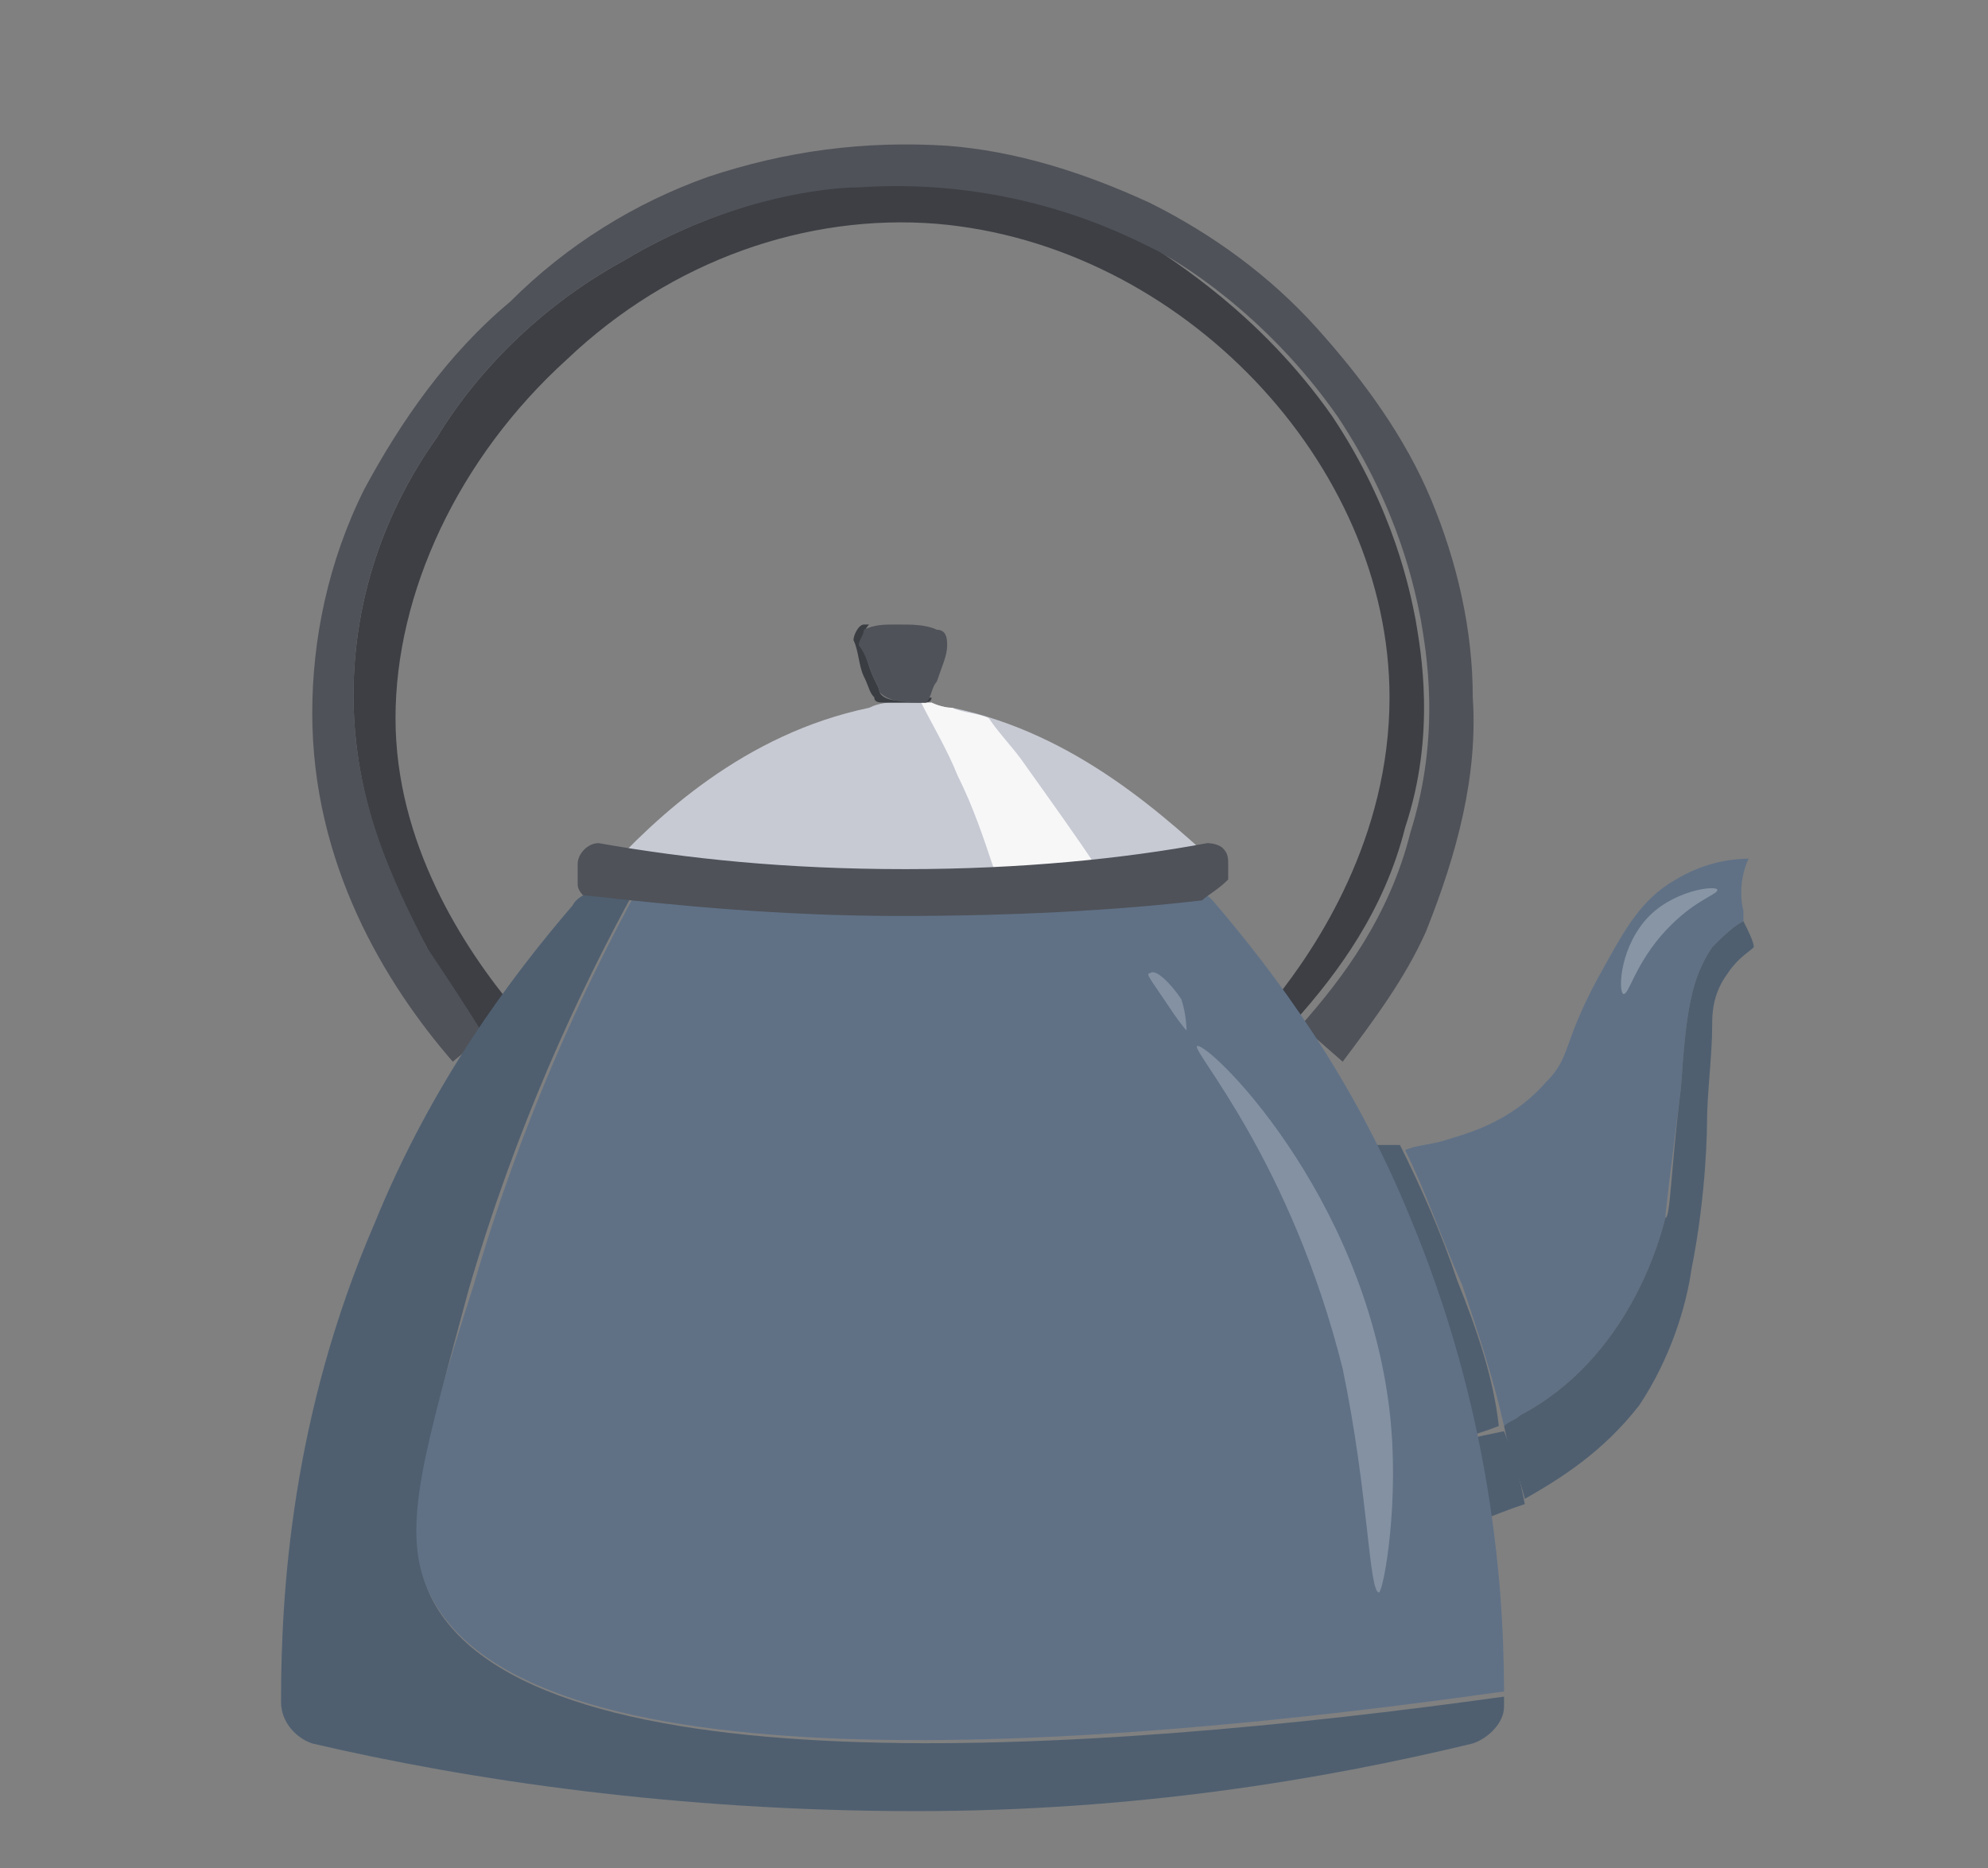 <svg xmlns="http://www.w3.org/2000/svg" xmlns:xlink="http://www.w3.org/1999/xlink" version="1.1" id="Layer_1" x="0px" y="0px" viewBox="0 0 38.2 35.9" style="enable-background:new 0 0 38.2 35.9;" xml:space="preserve">
<rect x="0" y="0" width="38.2" height="35.9" fill="#808080" stroke="none"/>
<style type="text/css">
	.kettle01st0{fill:#3D3F44;}
	.kettle01st1{fill:#4F5259;}
	.kettle01st2{fill:#607186;}
	.kettle01st3{fill:#4F5F70;}
	.kettle01st4{opacity:0.25;fill:#FFFFFF;}
	.kettle01st5{opacity:0.23;}
	.kettle01st6{fill:#FFFFFF;}
	.kettle01st7{opacity:0.81;fill:#D8DBE6;}
	.kettle01st8{opacity:0.85;}
	.kettle01st9{fill:#3A3D42;}
</style>
<g>
	<g>
		<path class="kettle01st0" d="M27.2,11.9c-0.1-0.5-0.4-2.1-1.6-3.9c-1.4-2-3.1-3-3.5-3.3c-0.5-0.3-2.7-1.4-5.7-1.2C15.9,3.6,14,3.8,12,5    C9.8,6.2,8.7,7.9,8.4,8.4C7.9,9.1,6.9,10.7,6.8,13c-0.1,2.3,0.8,4.1,1.4,5.2c0.3,0.7,0.7,1.2,1.1,1.7l0.6-0.5    c-1-1.2-2.3-3.2-2.3-5.6c0-2.4,1.2-5,3.3-6.9C12.9,5,15.5,4.1,18,4.3c4.7,0.4,8.7,4.6,8.7,9.1c0,2.7-1.4,4.8-2.2,5.8l0.4,0.4    c0.8-0.9,1.7-2.1,2.1-3.7C27.6,14.1,27.3,12.5,27.2,11.9z"/>
		<path class="kettle01st1" d="M28.3,13.4c0-1.3-0.3-2.6-0.8-3.8c-0.5-1.2-1.3-2.3-2.2-3.3c-0.9-1-2-1.8-3.2-2.4c-1.3-0.6-2.6-1-3.9-1.1    c-1.6-0.1-3.1,0.1-4.6,0.6c-1.4,0.5-2.7,1.3-3.8,2.4C8.6,6.8,7.7,8.1,7,9.4c-0.7,1.4-1,2.9-1,4.3c0,2.9,1.4,5.2,2.7,6.7l0.6-0.5    c-0.3-0.5-0.7-1.1-1.1-1.7C7.6,17,6.7,15.3,6.8,13c0.1-2.3,1.1-3.9,1.6-4.6C8.7,7.9,9.8,6.2,12,5c2-1.2,3.9-1.4,4.5-1.4    c3-0.2,5.1,0.9,5.7,1.2C22.6,5,24.3,6,25.7,8c1.2,1.8,1.5,3.4,1.6,3.9c0.1,0.6,0.4,2.2-0.2,4.1c-0.4,1.6-1.3,2.8-2.1,3.7l0.8,0.7    c0.6-0.8,1.2-1.6,1.6-2.5C28,16.4,28.4,14.9,28.3,13.4z"/>
	</g>
	<g>
		<g>
			<g>
				<path class="kettle01st2" d="M28.9,27.4c0.1-0.1,0.2-0.1,0.3-0.2c2.1-1.1,2.7-3.4,2.8-3.8c0-0.1,0.1-0.9,0.3-2.5      c0.1-1.5,0.2-2.1,0.6-2.7c0.2-0.2,0.4-0.4,0.6-0.5c0-0.1,0-0.1,0-0.2c-0.1-0.4,0-0.8,0.1-1c-0.4,0-0.9,0.1-1.4,0.4      c-0.7,0.4-1,1-1.5,1.9c-0.7,1.3-0.5,1.5-1,2c-0.7,0.8-1.6,1-1.9,1.1C27.5,22,27.2,22,27,22.1c0.4,0.8,0.7,1.7,1.1,2.6      C28.4,25.6,28.7,26.5,28.9,27.4z"/>
				<path class="kettle01st3" d="M28,24.6c-0.3-0.9-0.7-1.8-1.1-2.6c-0.4,0-0.7,0-0.9,0c0.5,1.9,1,3.9,1.4,5.8c0.4-0.1,0.9-0.2,1.4-0.4      C28.7,26.5,28.4,25.6,28,24.6z"/>
				<path class="kettle01st3" d="M27.5,27.8c0.1,0.5,0.3,1,0.4,1.6c0.4-0.1,0.8-0.3,1.4-0.5c-0.1-0.5-0.2-0.9-0.4-1.4      C28.4,27.6,28,27.7,27.5,27.8z"/>
				<path class="kettle01st3" d="M33.5,17.7c-0.2,0.1-0.4,0.3-0.6,0.5c-0.4,0.6-0.5,1.2-0.6,2.7c-0.2,1.6-0.2,2.5-0.3,2.5      c-0.1,0.4-0.7,2.7-2.8,3.8c-0.1,0.1-0.2,0.1-0.3,0.2c0.1,0.5,0.3,1,0.4,1.4c0.7-0.4,1.5-0.9,2.2-1.8c0.6-0.9,0.9-1.9,1-2.6      c0.3-1.5,0.3-2.8,0.3-2.8c0-0.6,0.1-1.3,0.1-1.9c0-0.2,0-0.6,0.3-1c0.2-0.3,0.4-0.4,0.5-0.5C33.7,18.1,33.6,17.9,33.5,17.7z"/>
			</g>
			<path class="kettle01st4" d="M31.2,19.1c-0.1,0-0.1-0.8,0.4-1.4c0.5-0.6,1.4-0.7,1.4-0.6c0,0.1-0.5,0.2-1.1,0.9     C31.4,18.6,31.3,19.1,31.2,19.1z"/>
			<g>
				<path class="kettle01st2" d="M8.2,30.5c1.7,4,12.9,3.1,20.7,2c0-2.2-0.3-5.5-1.8-9.1c-1.1-2.7-2.6-4.7-3.8-6.1c-0.2-0.2-0.4-0.3-0.6-0.3      l-4.5,0c0,0,0,0,0,0c-0.3,0-0.7,0-1,0c-0.3,0-0.7,0-1,0c0,0,0,0,0,0l-3.9,0c-1.1,2-2.3,4.6-3.2,7.7C8.1,27.8,7.7,29.4,8.2,30.5z      "/>
				<path class="kettle01st3" d="M8.2,30.5c-0.5-1.2,0-2.7,0.8-5.7c0.9-3.1,2.1-5.7,3.2-7.7l-0.6,0c-0.2,0-0.5,0.1-0.6,0.3      c-1.2,1.4-2.7,3.4-3.8,6.1c-1.6,3.7-1.8,7.1-1.8,9.2c0,0.4,0.3,0.7,0.6,0.8c3,0.7,7,1.3,11.6,1.3c4.2,0,7.8-0.6,10.7-1.3      c0.3-0.1,0.6-0.4,0.6-0.7c0-0.1,0-0.2,0-0.2C21,33.7,9.8,34.5,8.2,30.5z"/>
			</g>
			<g class="kettle01st5">
				<path class="kettle01st6" d="M23,20.1c0.2-0.1,3.2,2.8,3.7,7c0.2,1.7-0.1,3.4-0.2,3.5c-0.2,0-0.2-1.9-0.7-4.3      C24.8,22.3,22.9,20.2,23,20.1z"/>
				<path class="kettle01st6" d="M22.1,18.7c0.1-0.1,0.4,0.2,0.6,0.5c0.1,0.3,0.1,0.6,0.1,0.6c0,0-0.1-0.1-0.3-0.4      C22.1,18.8,22,18.7,22.1,18.7z"/>
			</g>
		</g>
		<g>
			<g>
				<path class="kettle01st7" d="M18.3,13.6c-0.2,0-0.4-0.1-0.4-0.1c-0.3,0-0.6,0-0.8,0c0,0-0.2,0-0.4,0.1c-2.4,0.5-4.1,2.1-5.1,3.2      c2,0,4,0,6,0c2,0,4,0,6,0C22.4,15.7,20.7,14.1,18.3,13.6z"/>
				<g class="kettle01st8">
					<path class="kettle01st6" d="M19.7,14.7c-0.2-0.3-0.5-0.6-0.7-0.9c-0.2-0.1-0.5-0.1-0.7-0.2c-0.2,0-0.4-0.1-0.4-0.1c-0.1,0-0.1,0-0.2,0       c0.2,0.4,0.5,0.9,0.7,1.4c0.3,0.6,0.5,1.2,0.7,1.8c0.7,0,1.3,0,2,0C20.7,16.1,20.2,15.4,19.7,14.7z"/>
				</g>
			</g>
			<path class="kettle01st1" d="M23.1,17.3c-1.7,0.2-3.7,0.3-5.8,0.3c-2.3,0-4.3-0.2-6.1-0.4c0,0-0.1-0.1-0.1-0.2c0,0,0-0.1,0-0.1v-0.3     c0-0.2,0.2-0.4,0.4-0.4c1.7,0.3,3.6,0.5,5.9,0.5c2.2,0,4.2-0.2,5.8-0.5c0,0,0.2,0,0.3,0.1c0.1,0.1,0.1,0.2,0.1,0.3v0.3     C23.4,17.1,23.2,17.2,23.1,17.3z"/>
			<g>
				<path class="kettle01st9" d="M16.9,13.3c0-0.1-0.1-0.2-0.2-0.5c-0.1-0.3-0.1-0.4-0.1-0.5c0-0.1,0-0.2,0.1-0.3c0,0-0.1,0-0.1,0      c-0.1,0-0.2,0.2-0.2,0.3c0.1,0.2,0.1,0.5,0.2,0.7c0.1,0.2,0.1,0.3,0.2,0.4c0,0.1,0.1,0.1,0.2,0.1h0.3c0,0,0,0,0.1,0h0.3      c0.1,0,0.2,0,0.2-0.1C17.4,13.5,17,13.5,16.9,13.3z"/>
				<path class="kettle01st1" d="M16.7,12.8c0.1,0.3,0.2,0.4,0.2,0.5c0.2,0.2,0.5,0.2,0.9,0.2c0,0,0,0,0,0c0.1-0.1,0.1-0.3,0.2-0.4      c0.1-0.3,0.2-0.5,0.2-0.7c0-0.1,0-0.3-0.2-0.3c-0.2-0.1-0.5-0.1-0.7-0.1c0,0,0,0,0,0c0,0,0,0-0.1,0c0,0,0,0,0,0      c-0.2,0-0.4,0-0.6,0.1c0,0.1-0.1,0.2-0.1,0.3C16.5,12.4,16.6,12.5,16.7,12.8z"/>
			</g>
		</g>
	</g>
</g>
</svg>